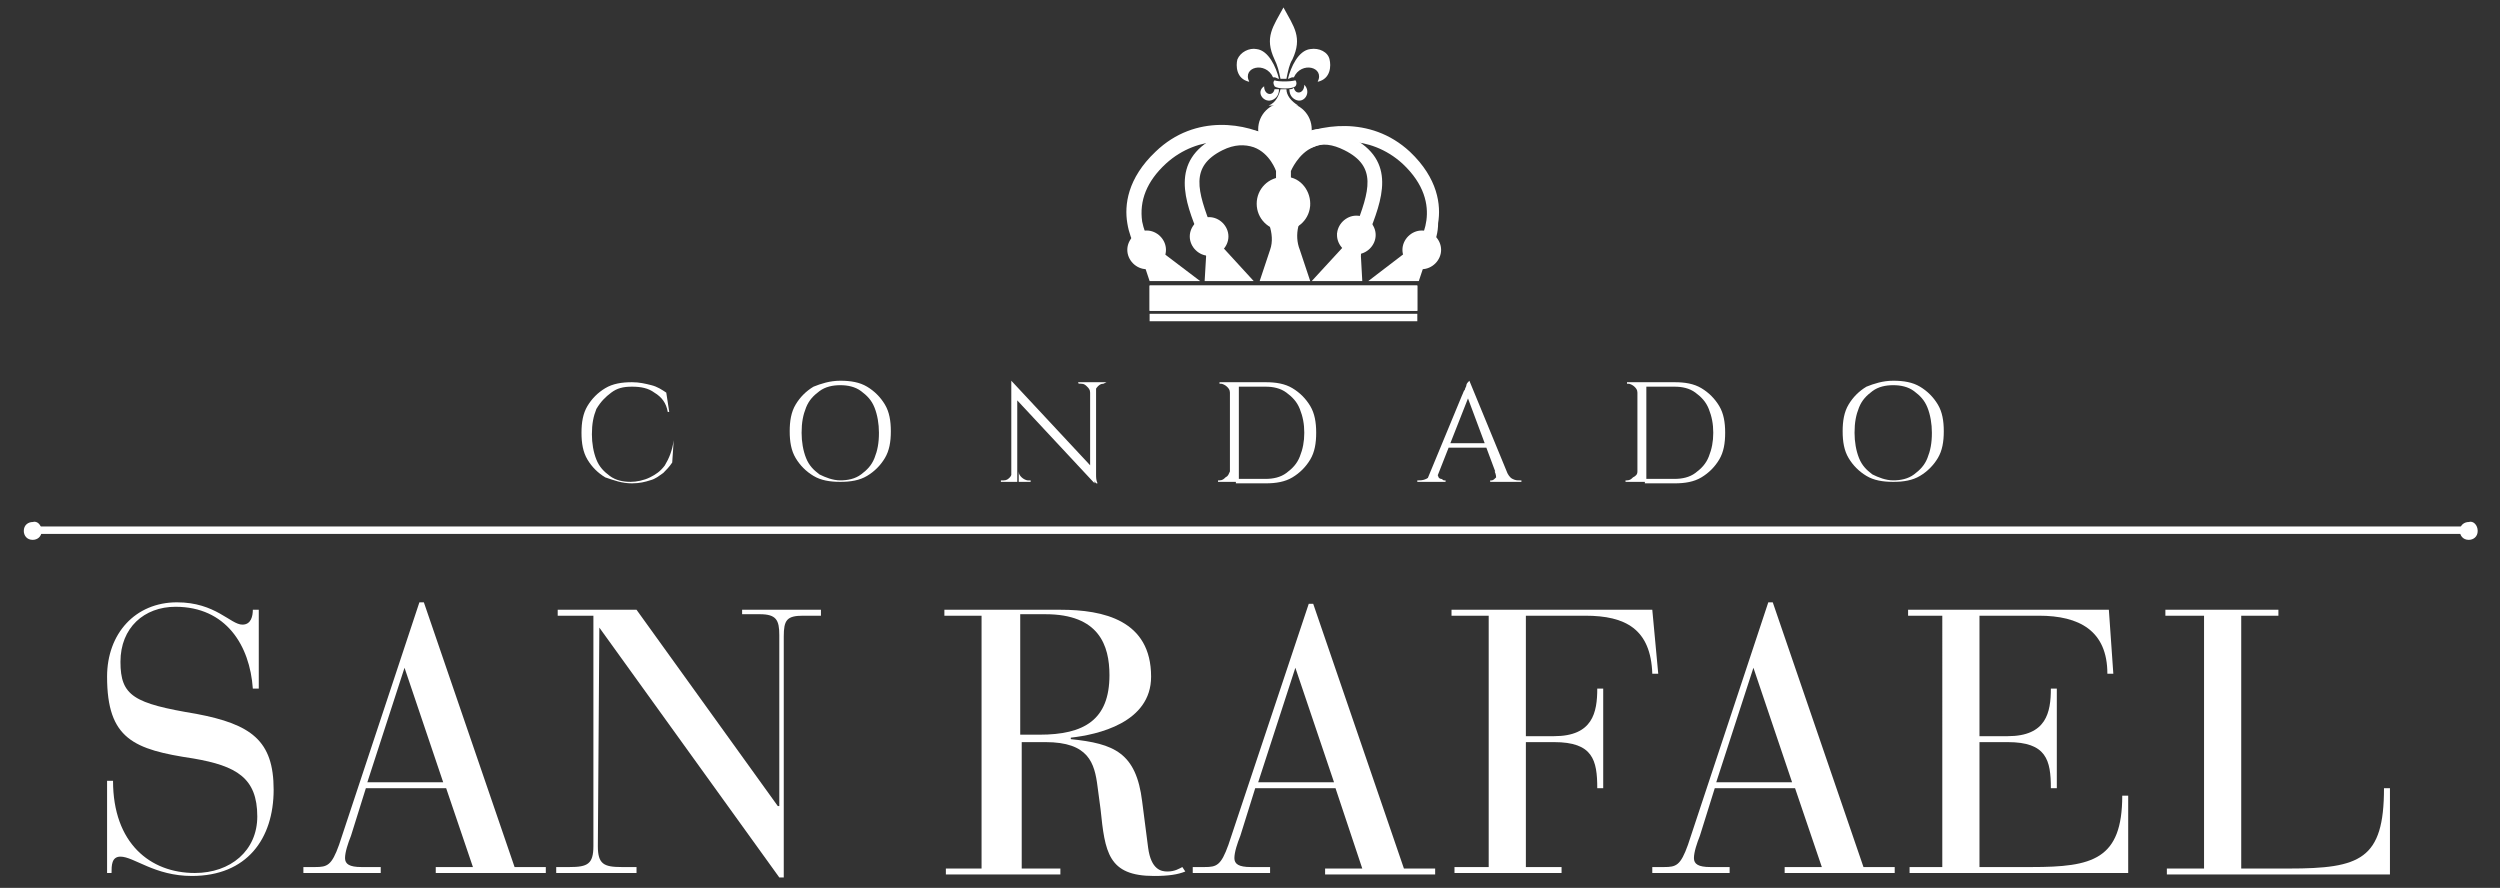 <?xml version="1.0" encoding="utf-8"?>
<!-- Generator: Adobe Illustrator 27.6.1, SVG Export Plug-In . SVG Version: 6.00 Build 0)  -->
<svg version="1.1" id="Layer_1" xmlns="http://www.w3.org/2000/svg" xmlns:xlink="http://www.w3.org/1999/xlink" x="0px" y="0px"
	 viewBox="0 0 168.1 59.7" style="enable-background:new 0 0 168.1 59.7;" xml:space="preserve">
<rect x="0" y="0" width="168.1" height="59.7" fill="#333333" stroke="none"/>
<style type="text/css">
	.st0{fill:#FFFFFF;}
	.st1{fill-rule:evenodd;clip-rule:evenodd;fill:#FFFFFF;}
</style>
<g>
	<g>
		<path class="st0" d="M45.3,29.6l-0.1,1.5c-0.2,0.3-0.4,0.5-0.6,0.7c-0.3,0.2-0.5,0.4-0.9,0.5c-0.3,0.1-0.7,0.2-1.2,0.2
			c-0.7,0-1.2-0.2-1.8-0.4c-0.5-0.3-0.9-0.7-1.2-1.2c-0.3-0.5-0.4-1.1-0.4-1.8c0-0.7,0.1-1.3,0.4-1.8c0.3-0.5,0.7-0.9,1.2-1.2
			c0.5-0.3,1.1-0.4,1.8-0.4c0.5,0,0.9,0.1,1.3,0.2c0.4,0.1,0.7,0.3,1,0.5l0.2,1.3h-0.1c-0.1-0.6-0.4-1-0.9-1.3
			c-0.4-0.3-0.9-0.4-1.5-0.4c-0.6,0-1,0.1-1.4,0.4c-0.4,0.3-0.7,0.6-1,1.1c-0.2,0.5-0.3,1-0.3,1.7c0,0.6,0.1,1.2,0.3,1.7
			c0.2,0.5,0.5,0.8,0.9,1.1c0.4,0.3,0.9,0.4,1.4,0.4c0.4,0,0.9-0.1,1.3-0.3c0.4-0.2,0.7-0.4,1-0.8C45,30.8,45.2,30.3,45.3,29.6
			L45.3,29.6z"/>
		<path class="st0" d="M56.5,25.6c0.7,0,1.3,0.1,1.8,0.4c0.5,0.3,0.9,0.7,1.2,1.2c0.3,0.5,0.4,1.1,0.4,1.8c0,0.7-0.1,1.3-0.4,1.8
			c-0.3,0.5-0.7,0.9-1.2,1.2c-0.5,0.3-1.1,0.4-1.8,0.4c-0.7,0-1.3-0.1-1.8-0.4c-0.5-0.3-0.9-0.7-1.2-1.2c-0.3-0.5-0.4-1.1-0.4-1.8
			c0-0.7,0.1-1.3,0.4-1.8c0.3-0.5,0.7-0.9,1.2-1.2C55.2,25.8,55.8,25.6,56.5,25.6z M56.5,32.3c0.5,0,1-0.1,1.4-0.4
			c0.4-0.3,0.7-0.6,0.9-1.1c0.2-0.5,0.3-1,0.3-1.7c0-0.6-0.1-1.2-0.3-1.7c-0.2-0.5-0.5-0.8-0.9-1.1c-0.4-0.3-0.9-0.4-1.4-0.4
			c-0.5,0-1,0.1-1.4,0.4c-0.4,0.3-0.7,0.6-0.9,1.1c-0.2,0.5-0.3,1-0.3,1.7c0,0.6,0.1,1.2,0.3,1.7c0.2,0.5,0.5,0.8,0.9,1.1
			C55.5,32.1,56,32.3,56.5,32.3z"/>
		<path class="st0" d="M68.1,31.7v0.7h-0.8v-0.1c0.1,0,0.2,0,0.2,0c0.2,0,0.3-0.1,0.4-0.2C68,32,68,31.9,68.1,31.7L68.1,31.7z
			 M68,25.6l0.4,0.5l0,6.3H68v-5.6C68,26.5,68,26.1,68,25.6L68,25.6z M68,25.6l5.5,5.9l0.1,1l-5.5-5.9L68,25.6z M68.5,31.7
			c0,0.2,0.1,0.3,0.2,0.4c0.1,0.1,0.3,0.2,0.4,0.2c0,0,0.1,0,0.2,0v0.1h-0.8L68.5,31.7L68.5,31.7z M72.5,25.7h0.8v0.7h0
			c0-0.2-0.1-0.3-0.2-0.4c-0.1-0.1-0.2-0.2-0.4-0.2C72.5,25.8,72.5,25.8,72.5,25.7L72.5,25.7z M73.7,25.7v5.6c0,0.2,0,0.4,0,0.6
			c0,0.2,0,0.4,0.1,0.6h-0.1l-0.4-0.5v-6.3H73.7z M74.4,25.7L74.4,25.7l-0.2,0.1c-0.2,0-0.3,0.1-0.4,0.2c-0.1,0.1-0.2,0.3-0.2,0.4h0
			v-0.7H74.4z"/>
		<path class="st0" d="M82.7,26.4L82.7,26.4c0-0.2-0.1-0.3-0.2-0.4c-0.1-0.1-0.3-0.2-0.4-0.2h-0.1l0-0.1h0.8V26.4z M82.7,31.7v0.7
			h-0.8v-0.1H82c0.2,0,0.3-0.1,0.4-0.2C82.6,32,82.6,31.9,82.7,31.7L82.7,31.7z M83.3,25.7v6.7h-0.6v-6.7H83.3z M85.1,25.7
			c0.7,0,1.3,0.1,1.8,0.4c0.5,0.3,0.9,0.7,1.2,1.2c0.3,0.5,0.4,1.1,0.4,1.8s-0.1,1.3-0.4,1.8c-0.3,0.5-0.7,0.9-1.2,1.2
			c-0.5,0.3-1.1,0.4-1.8,0.4h-2l0-0.3c0.3,0,0.5,0,0.7,0c0.2,0,0.4,0,0.6,0c0.2,0,0.4,0,0.7,0c0.5,0,1-0.1,1.4-0.4
			c0.4-0.3,0.7-0.6,0.9-1.1c0.2-0.5,0.3-1,0.3-1.6c0-0.6-0.1-1.1-0.3-1.6c-0.2-0.5-0.5-0.8-0.9-1.1c-0.4-0.3-0.9-0.4-1.4-0.4
			c-0.3,0-0.5,0-0.7,0c-0.2,0-0.4,0-0.6,0c-0.2,0-0.5,0-0.8,0v-0.3H85.1z"/>
		<path class="st0" d="M96.7,31.7c0,0.1-0.1,0.2,0,0.3c0,0.1,0.1,0.2,0.2,0.2c0.1,0,0.1,0.1,0.2,0.1h0.1v0.1h-1.9v-0.1h0.1
			c0.1,0,0.3,0,0.5-0.1c0.2-0.1,0.3-0.2,0.4-0.5H96.7z M98.8,25.6l0.1,0.7l-2.4,6.1h-0.6l2.4-5.8c0.1-0.2,0.1-0.3,0.2-0.4
			c0-0.1,0.1-0.2,0.1-0.3S98.7,25.7,98.8,25.6L98.8,25.6z M100.1,29.8v0.3h-3v-0.3H100.1z M98.8,25.6l2.8,6.8h-0.8l-2.2-5.9
			L98.8,25.6z M100.5,31.7h0.8c0.1,0.2,0.2,0.4,0.4,0.5c0.2,0.1,0.3,0.1,0.5,0.1h0.1v0.1h-2.1v-0.1h0.1c0.1,0,0.2-0.1,0.3-0.2
			C100.6,32.1,100.6,31.9,100.5,31.7z"/>
		<path class="st0" d="M110.1,26.4L110.1,26.4c0-0.2-0.1-0.3-0.2-0.4c-0.1-0.1-0.3-0.2-0.4-0.2h-0.1l0-0.1h0.8V26.4z M110.1,31.7
			v0.7h-0.8v-0.1h0.1c0.2,0,0.3-0.1,0.4-0.2C110,32,110.1,31.9,110.1,31.7L110.1,31.7z M110.7,25.7v6.7h-0.6v-6.7H110.7z
			 M112.6,25.7c0.7,0,1.3,0.1,1.8,0.4c0.5,0.3,0.9,0.7,1.2,1.2c0.3,0.5,0.4,1.1,0.4,1.8s-0.1,1.3-0.4,1.8c-0.3,0.5-0.7,0.9-1.2,1.2
			c-0.5,0.3-1.1,0.4-1.8,0.4h-2l0-0.3c0.3,0,0.5,0,0.7,0c0.2,0,0.4,0,0.6,0c0.2,0,0.4,0,0.7,0c0.5,0,1-0.1,1.4-0.4
			c0.4-0.3,0.7-0.6,0.9-1.1c0.2-0.5,0.3-1,0.3-1.6c0-0.6-0.1-1.1-0.3-1.6c-0.2-0.5-0.5-0.8-0.9-1.1c-0.4-0.3-0.9-0.4-1.4-0.4
			c-0.3,0-0.5,0-0.7,0c-0.2,0-0.4,0-0.6,0c-0.2,0-0.5,0-0.8,0v-0.3H112.6z"/>
		<path class="st0" d="M127.3,25.6c0.7,0,1.3,0.1,1.8,0.4c0.5,0.3,0.9,0.7,1.2,1.2c0.3,0.5,0.4,1.1,0.4,1.8c0,0.7-0.1,1.3-0.4,1.8
			c-0.3,0.5-0.7,0.9-1.2,1.2c-0.5,0.3-1.1,0.4-1.8,0.4c-0.7,0-1.3-0.1-1.8-0.4c-0.5-0.3-0.9-0.7-1.2-1.2c-0.3-0.5-0.4-1.1-0.4-1.8
			c0-0.7,0.1-1.3,0.4-1.8c0.3-0.5,0.7-0.9,1.2-1.2C126,25.8,126.6,25.6,127.3,25.6z M127.3,32.3c0.5,0,1-0.1,1.4-0.4
			c0.4-0.3,0.7-0.6,0.9-1.1c0.2-0.5,0.3-1,0.3-1.7c0-0.6-0.1-1.2-0.3-1.7c-0.2-0.5-0.5-0.8-0.9-1.1c-0.4-0.3-0.9-0.4-1.4-0.4
			c-0.5,0-1,0.1-1.4,0.4c-0.4,0.3-0.7,0.6-0.9,1.1c-0.2,0.5-0.3,1-0.3,1.7c0,0.6,0.1,1.2,0.3,1.7c0.2,0.5,0.5,0.8,0.9,1.1
			C126.3,32.1,126.8,32.3,127.3,32.3z"/>
	</g>
	<g>
		<g>
			<rect x="2.3" y="35.4" class="st0" width="163.2" height="0.5"/>
		</g>
		<g>
			<path class="st0" d="M2.8,35.7c0,0.4-0.3,0.6-0.6,0.6c-0.4,0-0.6-0.3-0.6-0.6c0-0.4,0.3-0.6,0.6-0.6C2.5,35,2.8,35.3,2.8,35.7"/>
		</g>
		<g>
			<path class="st0" d="M166.6,35.7c0,0.4-0.3,0.6-0.6,0.6c-0.4,0-0.6-0.3-0.6-0.6c0-0.4,0.3-0.6,0.6-0.6
				C166.3,35,166.6,35.3,166.6,35.7"/>
		</g>
	</g>
	<g>
		<path class="st0" d="M7.2,52.5h0.4c0,4.2,2.5,6.2,5.5,6.2c2.4,0,4.2-1.5,4.2-3.8c0-2.6-1.4-3.4-4.3-3.9c-4-0.6-5.8-1.3-5.8-5.5
			c0-2.9,1.9-5,4.7-5c2.6,0,3.6,1.5,4.4,1.5c0.6,0,0.7-0.6,0.7-1h0.4v5.3h-0.4c-0.2-2.9-1.8-5.5-5.2-5.5c-2.1,0-3.7,1.4-3.7,3.7
			c0,2.3,0.9,2.8,5.1,3.5c3.7,0.7,5.2,1.8,5.2,5.1c0,3.3-1.8,5.8-5.5,5.8c-2.5,0-3.9-1.3-4.8-1.3c-0.6,0-0.6,0.6-0.6,1.1H7.2V52.5z"
			/>
		<path class="st0" d="M30,53h-5.4l-1,3.2c-0.2,0.5-0.4,1.1-0.4,1.5c0,0.4,0.3,0.6,1.1,0.6h1.3v0.4h-5.2v-0.4h0.8
			c0.8,0,1.1-0.1,1.6-1.5l5.4-16.3h0.3l6.1,17.8h2.1v0.4h-7.4v-0.4h2.5L30,53z M27.2,44.9L27.2,44.9l-2.5,7.7h5.1L27.2,44.9z"/>
		<path class="st0" d="M40.3,42.2L40.3,42.2l-0.1,14.7c0,1.2,0.4,1.4,1.6,1.4h1v0.4h-5.4v-0.4h0.9c1.2,0,1.6-0.2,1.6-1.4V41.4h-2.4
			V41h5.3l9.5,13.2h0.1V42.7c0-1-0.2-1.4-1.3-1.4h-1.2V41h5.3v0.4H54c-1.1,0-1.3,0.3-1.3,1.4v16.2h-0.3L40.3,42.2z"/>
		<path class="st0" d="M66,41.4h-2.5V41h7.8c2.9,0,6.1,0.7,6.1,4.5c0,3.1-3.6,3.9-5.4,4.1v0.1c2.9,0.3,4.4,0.9,4.8,4.2l0.4,3.1
			c0.2,1.5,0.9,1.6,1.3,1.6c0.5,0,0.8-0.2,1-0.3l0.2,0.3c-0.5,0.2-1.1,0.3-2.1,0.3c-3.1,0-3.3-1.6-3.6-4.5l-0.2-1.5
			c-0.2-1.6-0.6-3-3.5-3h-1.6v8.5h2.6v0.4h-7.7v-0.4H66V41.4z M68.6,49.4h1.3c3,0,4.7-1,4.7-4c0-2-0.7-4.1-4.3-4.1h-1.7V49.4z"/>
		<path class="st0" d="M89.8,53h-5.4l-1,3.2c-0.2,0.5-0.4,1.1-0.4,1.5c0,0.4,0.3,0.6,1.1,0.6h1.3v0.4h-5.2v-0.4H81
			c0.8,0,1.1-0.1,1.6-1.5L88,40.6h0.3l6.1,17.8h2.1v0.4h-7.4v-0.4h2.5L89.8,53z M87.1,44.9L87.1,44.9l-2.5,7.7h5.1L87.1,44.9z"/>
		<path class="st0" d="M99.9,41.4h-2.3V41h13.5l0.4,4.3h-0.4c-0.1-3-1.8-3.9-4.5-3.9h-4v8.1h1.9c2.6,0,2.9-1.6,2.9-3.2h0.4V53h-0.4
			c0-1.9-0.3-3.1-2.9-3.1h-1.9v8.4h2.4v0.4h-7.2v-0.4h2.3V41.4z"/>
		<path class="st0" d="M120.7,53h-5.4l-1,3.2c-0.2,0.5-0.4,1.1-0.4,1.5c0,0.4,0.3,0.6,1.1,0.6h1.3v0.4h-5.2v-0.4h0.8
			c0.8,0,1.1-0.1,1.6-1.5l5.4-16.3h0.3l6.1,17.8h2.1v0.4H120v-0.4h2.5L120.7,53z M117.9,44.9L117.9,44.9l-2.5,7.7h5.1L117.9,44.9z"
			/>
		<path class="st0" d="M130.5,41.4h-2.2V41h13.5l0.3,4.3h-0.4c0-2.9-1.9-3.9-4.6-3.9h-4v8.1h1.9c2.6,0,2.9-1.6,2.9-3.2h0.4V53h-0.4
			c0-1.9-0.3-3.1-2.9-3.1h-1.9v8.4h3.5c4.1,0,6.1-0.5,6.1-4.8h0.4v5.2h-14.7v-0.4h2.2V41.4z"/>
		<path class="st0" d="M148.1,41.4h-2.5V41h7.6v0.4h-2.5v17h3.2c4.8,0,6.4-0.6,6.4-5.4h0.4v5.8h-15v-0.4h2.5V41.4z"/>
	</g>
	<g>
		<rect x="77.3" y="21.1" class="st0" width="18" height="0.5"/>
		<rect x="77.3" y="19.2" class="st0" width="18" height="1.7"/>
		<path class="st0" d="M80.7,18.9h-3.4l-0.6-1.8l-0.3-0.9c0-0.3,0.3-0.4,0.5-0.2l0.5,0.4L80.7,18.9z"/>
		<path class="st0" d="M84.3,18.9H81l0.1-1.7l0-0.2l0.1-1c0.1-0.2,0.4-0.2,0.6,0l0.1,0.2l0.2,0.3L84.3,18.9z"/>
		<path class="st0" d="M88.1,13.8c-0.8,0.8-1.1,2-0.7,3l0.7,2.1h-3.4l0.7-2.1c0.4-1.1-0.3-2.4-0.7-3c0,0,0,0,0,0
			c0.6-0.2,1-0.6,1.2-0.8c0.1-0.2,0.3-0.3,0.3-0.4c0.1-0.1,0.3-0.1,0.3,0c0.1,0.1,0.2,0.3,0.3,0.4C87.1,13.3,87.5,13.6,88.1,13.8
			C88.1,13.8,88.1,13.8,88.1,13.8"/>
		<path class="st0" d="M81.8,15.1c-0.2-0.2-0.5-0.2-0.7,0c-0.2,0.2-0.5,0.5-0.9,0.6c0,0,0.9,0.9,0.9,1.5h0.7"/>
		<path class="st0" d="M96.3,16.2l-0.3,0.9v0l-0.6,1.8h-3.4l3.4-2.6h0l0.4-0.3C95.9,15.8,96.3,16,96.3,16.2"/>
		<path class="st0" d="M91.6,18.9h-3.4l2.3-2.5l0.3-0.3l0.1-0.1c0.1-0.2,0.4-0.2,0.5,0l0.1,0.9l0,0.2L91.6,18.9z"/>
		<path class="st0" d="M91.5,15.1c0.2,0.2,0.5,0.5,0.9,0.6c0,0-0.9,0.9-0.9,1.5h-0.7c0-0.6-0.9-1.5-0.9-1.5c0.4-0.2,0.7-0.4,0.9-0.6
			C91,14.9,91.4,14.9,91.5,15.1"/>
		<path class="st0" d="M96,17.2l-0.8-0.6c0.1-0.1,2.1-2.8-0.9-5.6c-2.2-2-5.1-1.7-6.7-0.8c-0.2,0.1-0.3,0.2-0.5,0.3
			c-0.5,0.2-1,0.2-1.5,0c-0.1-0.1-0.3-0.2-0.5-0.3c-1.6-0.9-4.5-1.2-6.7,0.8c-1.3,1.2-1.8,2.5-1.6,3.9c0.2,1,0.7,1.7,0.7,1.7
			l-0.8,0.6c0,0-0.7-0.9-0.9-2.2c-0.2-1.2,0-3,1.9-4.8c2.7-2.6,6.2-1.9,7.9-0.9c0.2,0.1,0.3,0.2,0.4,0.2c0.2,0.1,0.4,0.1,0.5,0
			c0.1-0.1,0.3-0.1,0.4-0.2c1.7-0.9,5.2-1.6,7.9,0.9c1.9,1.8,2.1,3.6,1.9,4.8C96.7,16.3,96,17.1,96,17.2"/>
		<path class="st0" d="M81.1,17c-0.1-0.4-0.3-0.8-0.5-1.2c-0.9-2.2-2-5,1.2-6.6c1.1-0.5,2.1-0.6,3-0.3c1.5,0.6,2,2.2,2,2.3l-1,0.3
			c0,0-0.4-1.2-1.5-1.6c-0.6-0.2-1.3-0.2-2.1,0.2c-2.2,1.1-1.7,2.7-0.7,5.3c0.2,0.4,0.3,0.9,0.5,1.3L81.1,17z"/>
		<path class="st0" d="M91.6,17l-1-0.3c0.1-0.4,0.3-0.9,0.5-1.3c1-2.6,1.5-4.2-0.7-5.3c-0.8-0.4-1.5-0.5-2.1-0.2
			c-1,0.4-1.5,1.6-1.5,1.6l-1-0.3c0-0.1,0.6-1.7,2-2.3c0.9-0.4,1.9-0.3,3,0.3c3.2,1.6,2.1,4.3,1.2,6.6C91.9,16.2,91.7,16.6,91.6,17"
			/>
		<path class="st0" d="M86.3,15.8c-0.3,0-0.5-0.2-0.5-0.5V9.5C85.8,9.3,86,9,86.3,9c0.3,0,0.5,0.2,0.5,0.5v5.8
			C86.8,15.6,86.6,15.8,86.3,15.8"/>
		<rect x="77.3" y="19.2" class="st0" width="18" height="1.7"/>
		<path class="st0" d="M88.2,8.7c0,1-0.8,1.8-1.8,1.8c-1,0-1.8-0.8-1.8-1.8c0-1,0.8-1.8,1.8-1.8C87.4,6.9,88.2,7.7,88.2,8.7"/>
		<rect x="85.8" y="8" transform="matrix(0.707 -0.707 0.707 0.707 19.301 63.498)" class="st0" width="0.9" height="0.9"/>
		<path class="st0" d="M92.5,15.8c0,0.7-0.6,1.3-1.3,1.3c-0.7,0-1.3-0.6-1.3-1.3c0-0.7,0.6-1.3,1.3-1.3
			C91.9,14.5,92.5,15.1,92.5,15.8"/>
		<path class="st0" d="M96.9,16.8c0,0.7-0.6,1.3-1.3,1.3c-0.7,0-1.3-0.6-1.3-1.3c0-0.7,0.6-1.3,1.3-1.3
			C96.3,15.5,96.9,16.1,96.9,16.8"/>
		<path class="st0" d="M82.6,15.9c0,0.7-0.6,1.3-1.3,1.3c-0.7,0-1.3-0.6-1.3-1.3c0-0.7,0.6-1.3,1.3-1.3C82,14.6,82.6,15.2,82.6,15.9
			"/>
		<path class="st0" d="M78.4,16.8c0,0.7-0.6,1.3-1.3,1.3c-0.7,0-1.3-0.6-1.3-1.3c0-0.7,0.6-1.3,1.3-1.3
			C77.8,15.5,78.4,16.1,78.4,16.8"/>
		<path class="st0" d="M88.1,13.7c0,1-0.8,1.8-1.8,1.8c-1,0-1.8-0.8-1.8-1.8c0-1,0.8-1.8,1.8-1.8C87.3,11.8,88.1,12.7,88.1,13.7"/>
		<path class="st1" d="M86.7,6c0,0.4,0.2,0.6,0.4,0.7c0.6,0.3,1.1-0.5,0.6-1c0,0.6-0.6,0.7-0.7,0.2C86.9,6,86.8,6,86.7,6 M87.1,5.4
			c0.1,0.1,0.1,0.3,0,0.4c-0.2,0.2-1.2,0.2-1.4,0c-0.1-0.2-0.1-0.3,0-0.4C85.9,5.5,86.8,5.5,87.1,5.4 M89.4,4
			c0.1,0.4,0.1,1.3-0.8,1.5c0.5-1-1.1-1.4-1.6-0.3l-0.1,0c-0.1,0-0.2,0.1-0.3,0.1c0.2-0.8,0.7-1.9,1.5-2C88.7,3.2,89.3,3.5,89.4,4
			 M83.2,4c-0.1,0.4-0.1,1.3,0.8,1.5c-0.5-1,1.1-1.4,1.6-0.3l0.1,0c0.1,0,0.2,0.1,0.3,0.1c-0.2-0.8-0.7-1.9-1.5-2
			C84,3.2,83.4,3.5,83.2,4 M86.1,5.3C86,4.8,85.9,4.4,85.7,4c-0.7-1.5-0.1-2.2,0.6-3.5c0.7,1.3,1.3,2,0.6,3.5
			c-0.2,0.3-0.3,0.8-0.4,1.3c-0.1,0-0.1,0-0.2,0C86.3,5.3,86.2,5.3,86.1,5.3 M86.5,6c0,0.4,0.3,0.8,0.8,1.1c-0.2,0-0.5,0-0.7-0.1
			c0,0.3-0.1,0.6-0.3,0.8c-0.2-0.2-0.3-0.5-0.3-0.8c-0.1,0.1-0.4,0.1-0.7,0.1c0.5-0.2,0.7-0.7,0.8-1.1c0.1,0,0.1,0,0.2,0
			S86.4,6,86.5,6 M86,6c0,0.4-0.2,0.6-0.4,0.7C85,7,84.4,6.2,85,5.8c0,0.6,0.6,0.7,0.7,0.2C85.8,6,85.9,6,86,6"/>
	</g>
</g>
</svg>

